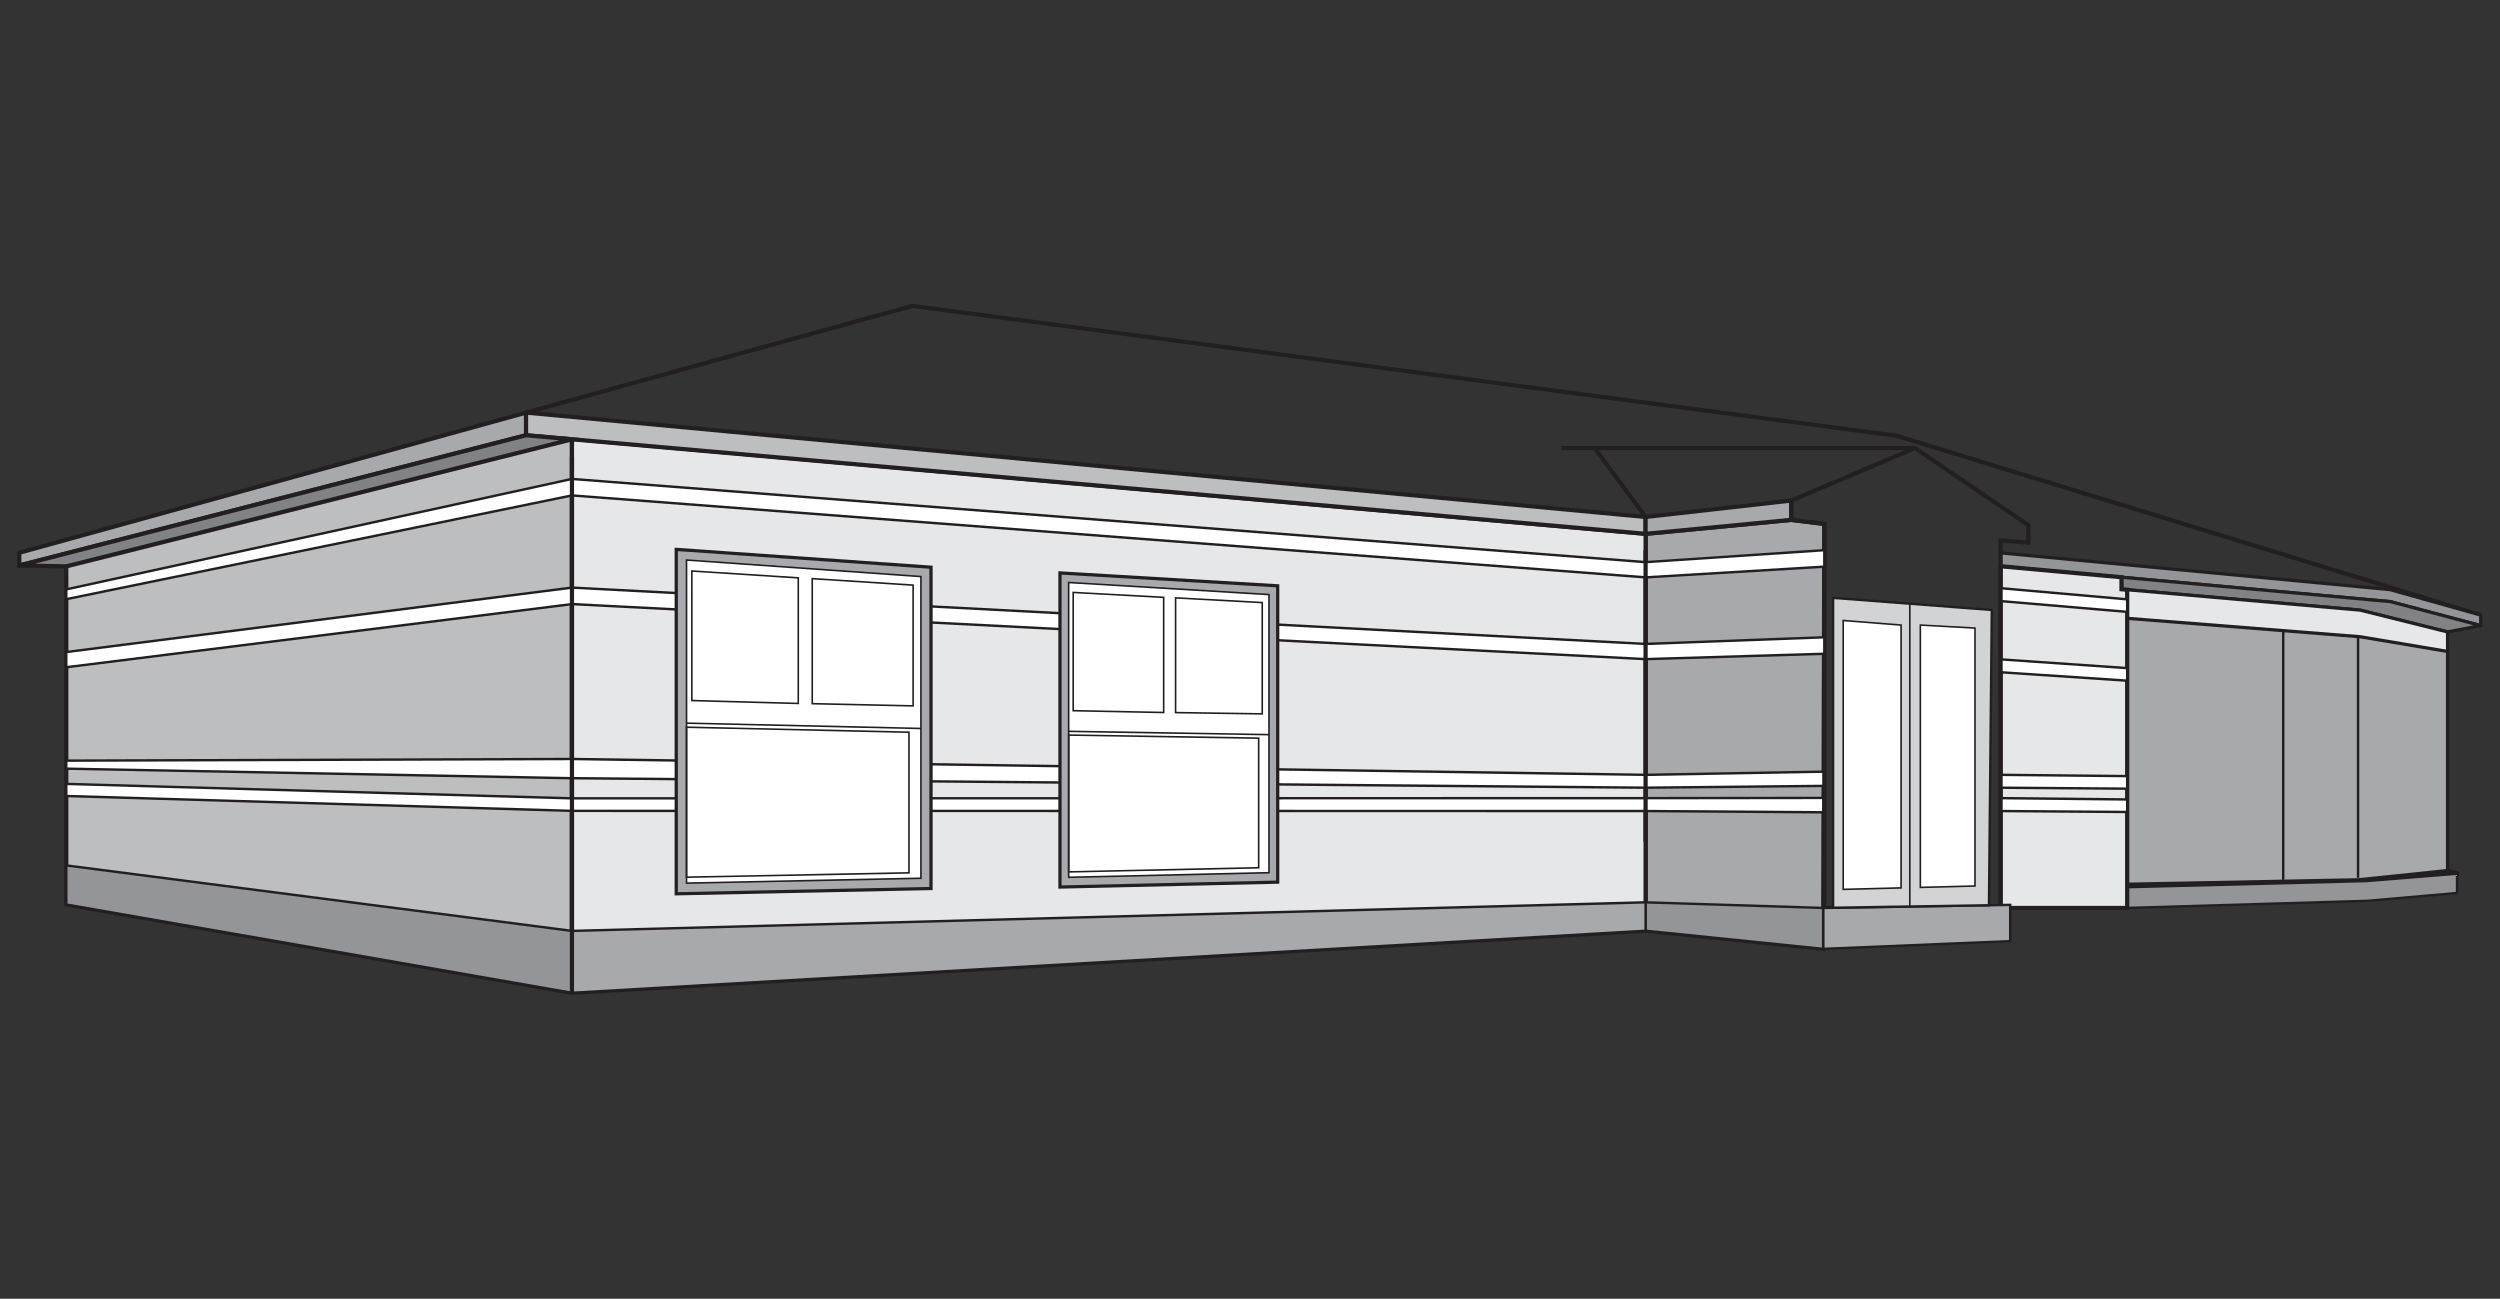 <?xml version="1.0" encoding="UTF-8"?>
<svg id="Layer_1" data-name="Layer 1" xmlns="http://www.w3.org/2000/svg" viewBox="0 0 770 400">
  <rect x="0" y="0" width="770" height="400" fill="#333333" stroke="none"/>
  <defs>
    <style>
      .cls-1, .cls-2, .cls-3, .cls-4, .cls-5, .cls-6, .cls-7, .cls-8, .cls-9, .cls-10, .cls-11, .cls-12, .cls-13, .cls-14, .cls-15, .cls-16, .cls-17, .cls-18, .cls-19, .cls-20, .cls-21 {
        stroke: #231f20;
        stroke-miterlimit: 10;
      }

      .cls-1, .cls-4, .cls-7, .cls-11, .cls-15, .cls-19, .cls-20 {
        stroke-width: .75px;
      }

      .cls-1, .cls-11, .cls-12, .cls-14 {
        fill: #a7a9ac;
      }

      .cls-2, .cls-3, .cls-5, .cls-10, .cls-12, .cls-17, .cls-21 {
        stroke-width: 1.3px;
      }

      .cls-2, .cls-4, .cls-5, .cls-6, .cls-7, .cls-8, .cls-9, .cls-10, .cls-11, .cls-12, .cls-13, .cls-14, .cls-18, .cls-19, .cls-21 {
        fill-rule: evenodd;
      }

      .cls-2, .cls-18 {
        fill: #e6e7e8;
      }

      .cls-3, .cls-13, .cls-21 {
        fill: #808285;
      }

      .cls-4 {
        fill: #d1d3d4;
      }

      .cls-5 {
        fill: #bcbec0;
      }

      .cls-6, .cls-9, .cls-16 {
        stroke-width: .5px;
      }

      .cls-6, .cls-19 {
        fill: #fff;
      }

      .cls-7, .cls-8, .cls-15 {
        fill: #939598;
      }

      .cls-9, .cls-10, .cls-16, .cls-17, .cls-20 {
        fill: none;
      }
    </style>
  </defs>
  <polygon class="cls-12" points="561.89 161.37 551.71 160.12 506.84 164.42 506.84 286.67 561.52 292.25 561.89 161.37"/>
  <path class="cls-5" d="M20.41,174.44v104.14s155.71,27.19,155.71,27.19c.02,0,.04-.01.04-.03v-170.56S20.41,174.44,20.41,174.44Z"/>
  <path class="cls-2" d="M176.16,135.18l330.69,29.24v122.25s-330.59,19.11-330.59,19.11c-.05,0-.1-.04-.1-.09v-170.51Z"/>
  <polyline class="cls-10" points="162.03 127.08 280.97 94.22 584.16 134.22 764.06 189.46"/>
  <polygon class="cls-12" points="162.03 134.06 162.03 127.08 5.94 170.25 5.94 174.17 162.03 134.06"/>
  <path class="cls-5" d="M506.84,159.22l-344.55-32.12c-.14-.01-.27.1-.27.24v6.72s344.81,30.36,344.81,30.36v-5.2Z"/>
  <path class="cls-8" d="M764.06,192.66v-3.2s-27.9-7.85-27.9-7.85l-119.98-11.32v4.13s120.06,10.9,120.06,10.9l27.79,7.37s.03,0,.03-.03Z"/>
  <path class="cls-13" d="M763.85,192.73l-10,1.9-26.93-6.72-73.49-6.43v-3.7s82.82,7.52,82.82,7.52l27.61,7.32c.05.01.05.09,0,.1Z"/>
  <polygon class="cls-18" points="753.85 194.64 753.85 268.13 726.28 270.35 655.17 272.34 655.17 181.64 726.92 187.92 753.85 194.64"/>
  <polygon class="cls-10" points="756.77 269.11 756.77 268.98 753.85 268.13 726.28 270.35 655.17 272.34 655.17 273.26 728.83 271.38 756.77 269.11"/>
  <path class="cls-7" d="M756.77,275.05v-5.81c0-.07-.06-.13-.14-.13l-27.81,2.26-73.66,1.89v6.38s74-2.18,74-2.18l27.61-2.42Z"/>
  <polyline class="cls-14" points="655.17 190.44 726.97 196.12 753.85 200.65 753.85 268.13 726.28 270.98 655.17 272.34 655.17 190.44"/>
  <line class="cls-20" x1="726.28" y1="270.35" x2="726.28" y2="196.07"/>
  <polygon class="cls-2" points="616.18 174.41 616.18 279.65 655.17 279.65 655.17 181.64 653.42 181.49 653.42 177.79 616.18 174.41"/>
  <polygon class="cls-19" points="655.17 184.6 616.18 181.16 616.18 185.13 655.17 188.46 655.17 184.6"/>
  <polygon class="cls-19" points="655.17 205.78 616.18 203.08 616.18 207.05 655.17 209.65 655.17 205.78"/>
  <polygon class="cls-19" points="655.17 246.23 616.18 245.83 616.18 249.8 655.17 250.09 655.17 246.23"/>
  <polygon class="cls-19" points="655.17 239.04 616.18 238.65 616.18 242.61 655.17 242.91 655.17 239.04"/>
  <polygon class="cls-19" points="561.65 245.76 506.84 245.83 506.84 249.8 561.63 250.19 561.65 245.76"/>
  <polygon class="cls-19" points="561.89 237.67 506.84 238.65 506.84 242.61 561.89 242.05 561.89 237.67"/>
  <polygon class="cls-19" points="176.16 245.89 506.84 245.83 506.84 249.8 176.16 249.75 176.16 245.89"/>
  <polygon class="cls-19" points="176.16 233.77 506.84 238.65 506.84 242.61 176.16 239.69 176.16 233.77"/>
  <polygon class="cls-19" points="176.16 245.89 20.41 241.44 20.41 245.17 176.16 249.75 176.16 245.89"/>
  <polygon class="cls-19" points="176.16 233.77 20.41 234.28 20.41 236.75 176.16 239.69 176.16 233.77"/>
  <path class="cls-21" d="M162.03,134.06l14.13,1.25L20.41,174.44l-14.32-.27s-.03-.04,0-.04l155.94-40.07Z"/>
  <polygon class="cls-12" points="506.84 159.22 551.71 154.16 551.71 160.12 506.84 164.42 506.84 159.22"/>
  <polygon class="cls-10" points="624.73 167.13 624.73 161.75 589.84 138 551.71 154.16 551.71 160.12 561.89 161.37 561.89 279.65 616.18 279.65 616.18 166.47 624.73 167.13"/>
  <polygon class="cls-11" points="619.14 278.7 619.14 289.87 561.52 292.25 561.52 279.65 619.14 278.7"/>
  <line class="cls-17" x1="589.84" y1="138" x2="480.98" y2="138"/>
  <line class="cls-17" x1="506.84" y1="159.22" x2="491.13" y2="138"/>
  <polygon class="cls-4" points="613.48 187.87 564.59 184.14 564.59 279.59 612.6 278.81 613.48 187.87"/>
  <line class="cls-16" x1="588.22" y1="186.22" x2="588.22" y2="279.59"/>
  <polygon class="cls-6" points="608.29 272.89 608.29 193.44 591.47 192.52 591.47 273.32 608.29 272.89"/>
  <polygon class="cls-6" points="585.53 273.47 585.53 192.52 567.71 191.11 567.71 273.93 585.53 273.47"/>
  <polygon class="cls-19" points="561.89 169.45 506.84 173.14 506.84 177.83 561.89 174.53 561.89 169.45"/>
  <polygon class="cls-19" points="176.16 147.51 506.84 173.14 506.84 177.83 176.16 152.59 176.16 147.51"/>
  <polygon class="cls-19" points="176.16 147.51 20.41 181.53 20.41 184.55 176.16 152.59 176.16 147.51"/>
  <polygon class="cls-19" points="176.16 180.98 506.84 198.33 506.84 203.01 176.16 186.06 176.16 180.98"/>
  <polygon class="cls-19" points="176.16 180.98 20.41 200.83 20.41 205.51 176.16 186.06 176.16 180.98"/>
  <polygon class="cls-19" points="561.89 196.28 506.84 198.33 506.84 203.01 561.89 201.36 561.89 196.28"/>
  <polygon class="cls-15" points="561.52 292.25 506.84 286.67 506.84 277.92 561.52 279.65 561.52 292.25"/>
  <path class="cls-1" d="M176.16,305.63v-18.91s330.69-8.8,330.69-8.8v8.75s-330.53,19.1-330.53,19.1c-.09,0-.16-.06-.16-.15Z"/>
  <path class="cls-15" d="M176.16,286.72l-155.74-20.17v12.04s155.6,27.17,155.6,27.17c.07.01.14-.04.14-.12v-18.92Z"/>
  <line class="cls-20" x1="703.23" y1="194.24" x2="703.23" y2="270.98"/>
  <polygon class="cls-14" points="393.53 180.43 393.53 271.7 326.47 273.21 326.47 176.46 393.53 180.43"/>
  <polygon class="cls-6" points="390.85 183.13 390.85 268.79 329.15 270.21 329.15 179.41 390.85 183.13"/>
  <polygon class="cls-9" points="388.77 185.59 388.77 219.87 362.08 219.48 362.08 184.15 388.77 185.59"/>
  <polygon class="cls-9" points="358.41 183.98 358.41 219.45 330.54 218.89 330.54 182.47 358.41 183.98"/>
  <polygon class="cls-9" points="387.67 227.35 387.67 267.27 329.15 268.54 329.15 226.4 387.67 227.35"/>
  <line class="cls-16" x1="390.85" y1="226.27" x2="329.15" y2="225.25"/>
  <polygon class="cls-14" points="286.75 174.7 286.75 273.66 208.28 275.29 208.28 169.21 286.75 174.7"/>
  <polygon class="cls-6" points="283.65 177.58 283.65 270.5 211.45 272 211.45 172.49 283.65 177.58"/>
  <polygon class="cls-9" points="281.24 180.22 281.24 217.41 250.17 216.73 250.17 178.22 281.24 180.22"/>
  <polygon class="cls-9" points="245.87 177.98 245.87 216.66 213.09 215.77 213.09 175.87 245.87 177.98"/>
  <polygon class="cls-9" points="279.96 225.52 279.96 268.84 211.45 270.17 211.45 223.98 279.96 225.52"/>
  <line class="cls-16" x1="283.65" y1="224.37" x2="211.45" y2="222.73"/>
  <line class="cls-3" x1="176.16" y1="140.72" x2="176.16" y2="305.73"/>
  <line class="cls-17" x1="506.84" y1="169.45" x2="506.84" y2="259.28"/>
</svg>